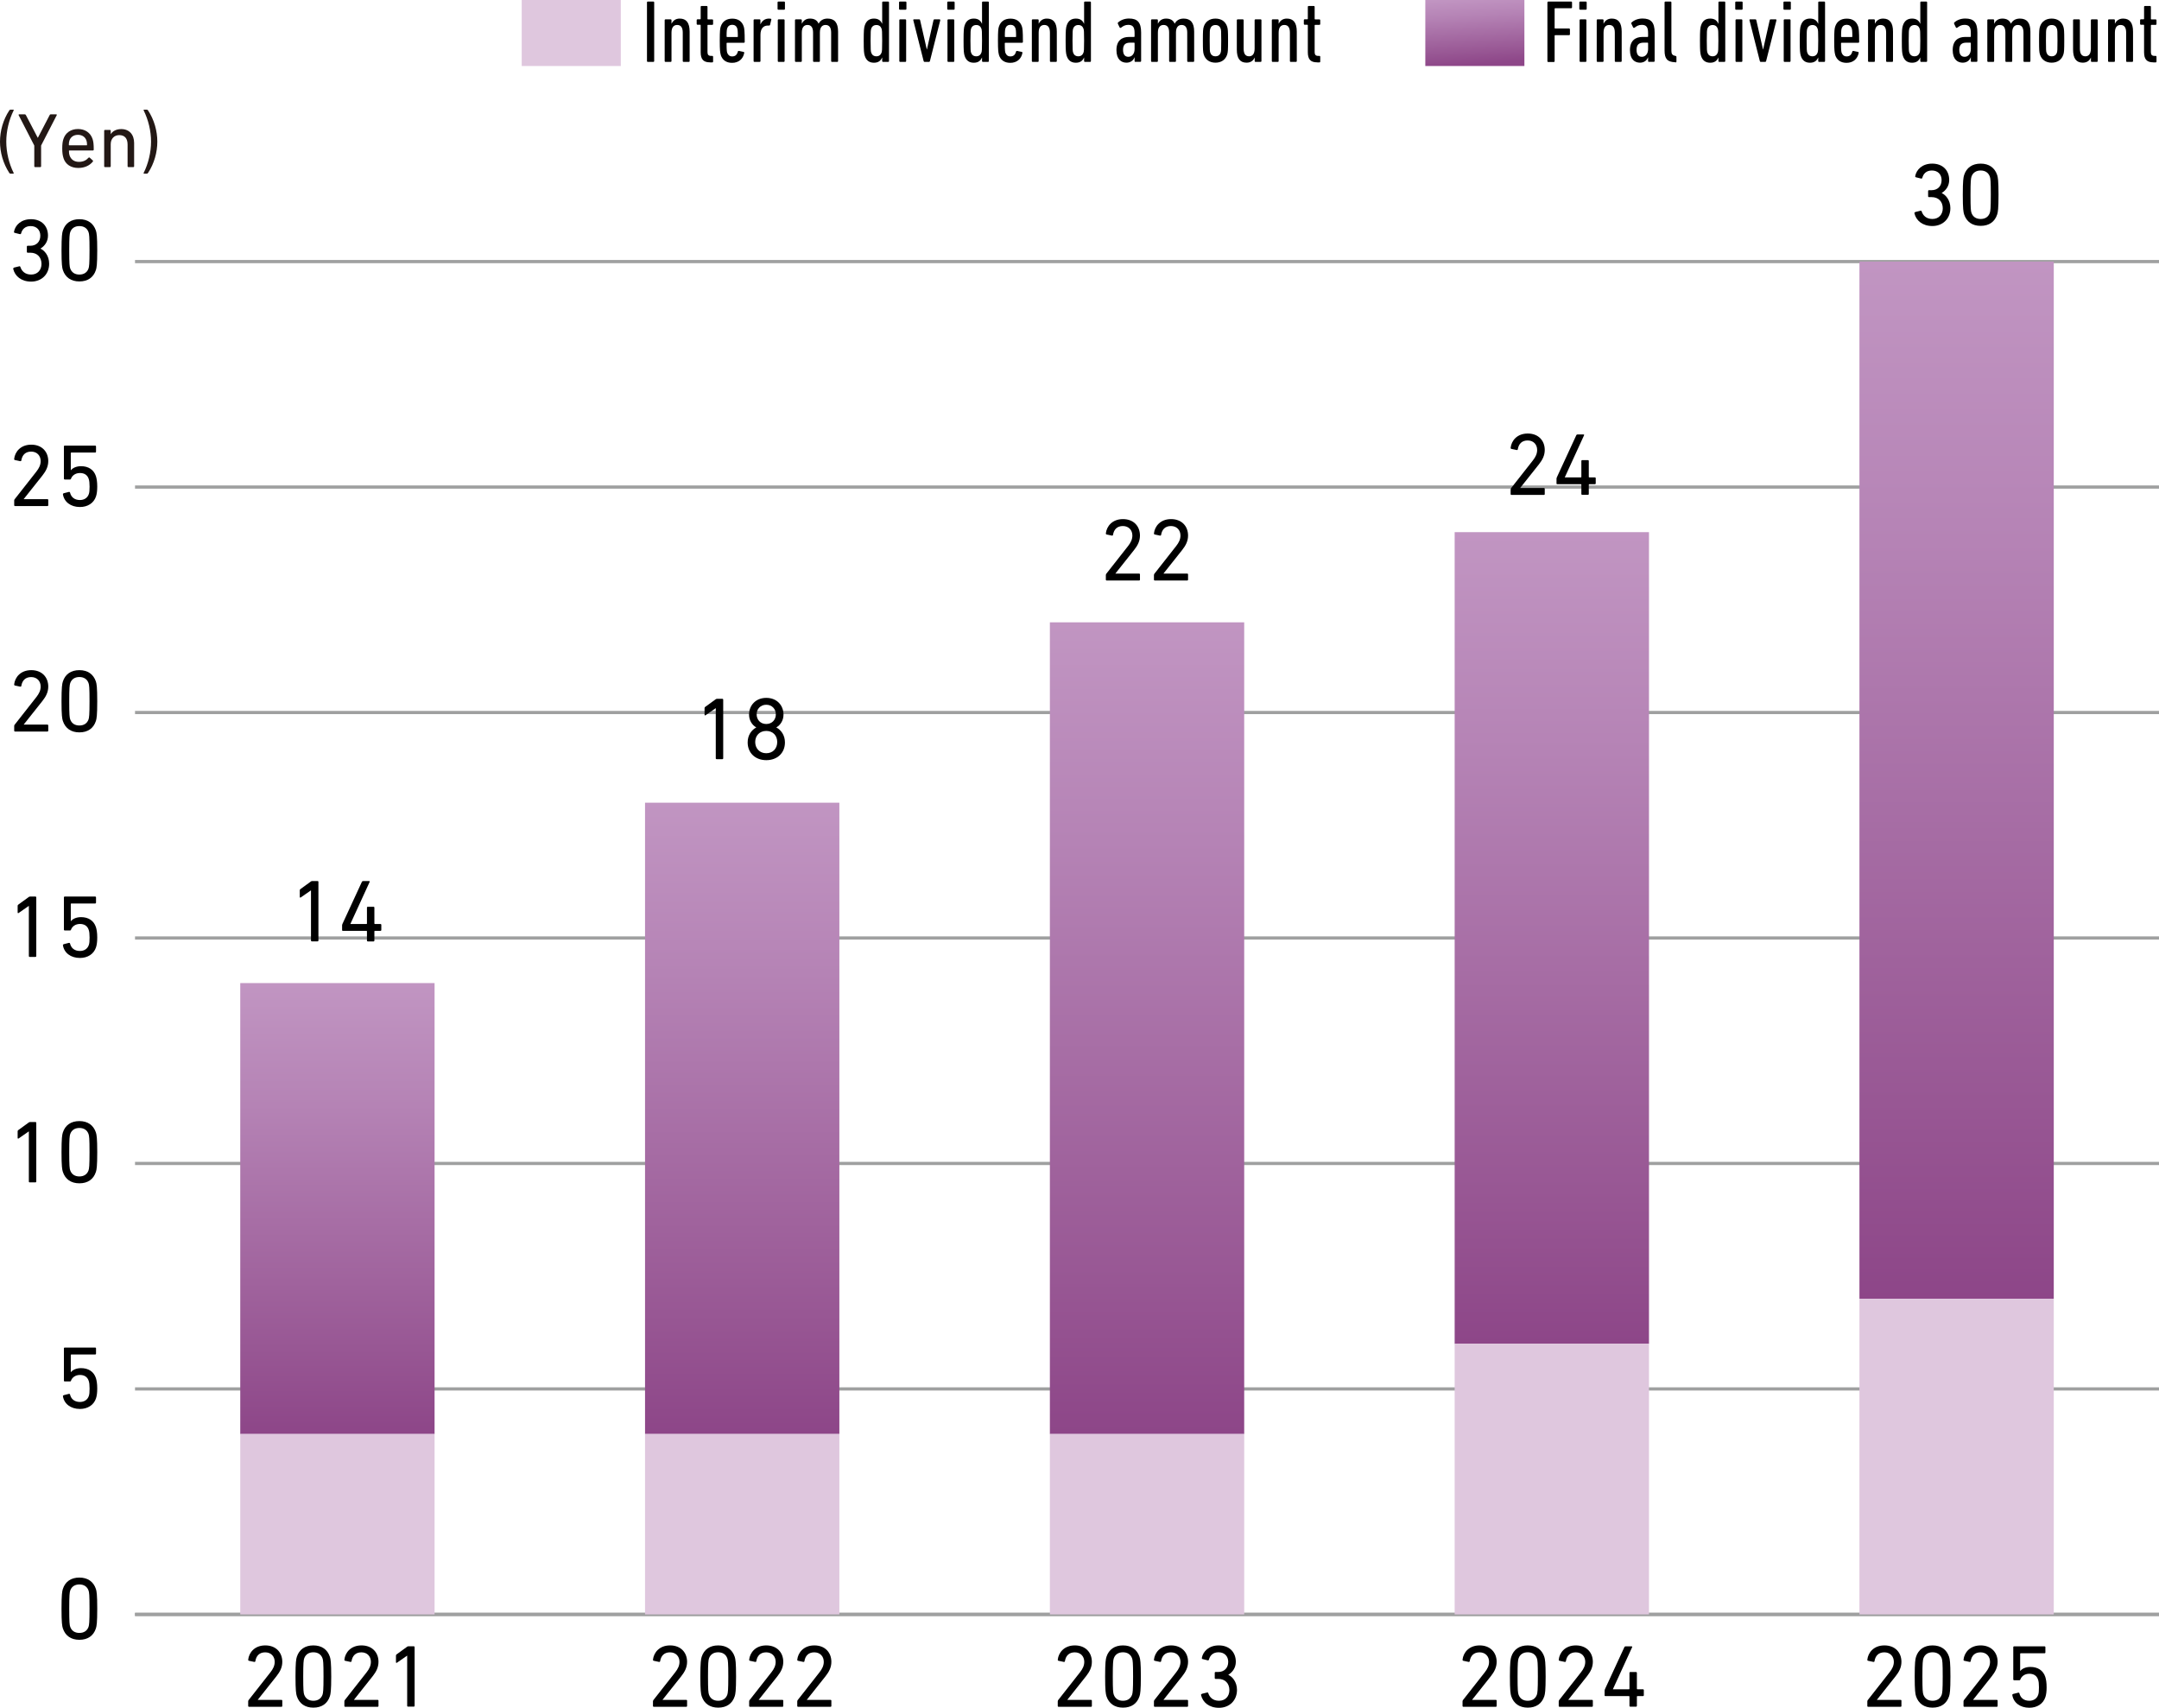 <?xml version="1.0" encoding="UTF-8"?>
<svg id="_レイヤー_2" data-name="レイヤー 2" xmlns="http://www.w3.org/2000/svg" width="389.2" height="307.88" xmlns:xlink="http://www.w3.org/1999/xlink" viewBox="0 0 389.2 307.88">
  <defs>
    <style>
      .cls-1 {
        fill: none;
        stroke: #9fa0a0;
        stroke-miterlimit: 10;
        stroke-width: .58px;
      }

      .cls-2 {
        fill: #231815;
      }

      .cls-3 {
        fill: url(#_名称未設定グラデーション-2);
      }

      .cls-4 {
        fill: url(#_名称未設定グラデーション-4);
      }

      .cls-5 {
        fill: url(#_名称未設定グラデーション-3);
      }

      .cls-6 {
        fill: url(#_名称未設定グラデーション);
      }

      .cls-7 {
        fill: url(#_名称未設定グラデーション-5);
      }

      .cls-8 {
        fill: #dfc7de;
      }

      .cls-9 {
        fill: url(#_名称未設定グラデーション-6);
      }
    </style>
    <linearGradient id="_名称未設定グラデーション" data-name="名称未設定グラデーション" x1="60.83" y1="177.24" x2="60.83" y2="258.54" gradientUnits="userSpaceOnUse">
      <stop offset="0" stop-color="#c195c2"/>
      <stop offset=".27" stop-color="#b583b5"/>
      <stop offset=".81" stop-color="#985794"/>
      <stop offset="1" stop-color="#8d4688"/>
    </linearGradient>
    <linearGradient id="_名称未設定グラデーション-2" data-name="名称未設定グラデーション" x1="133.8" y1="144.72" x2="133.8" xlink:href="#_名称未設定グラデーション"/>
    <linearGradient id="_名称未設定グラデーション-3" data-name="名称未設定グラデーション" x1="206.77" y1="112.2" x2="206.77" xlink:href="#_名称未設定グラデーション"/>
    <linearGradient id="_名称未設定グラデーション-4" data-name="名称未設定グラデーション" x1="279.74" y1="95.94" x2="279.74" y2="242.28" xlink:href="#_名称未設定グラデーション"/>
    <linearGradient id="_名称未設定グラデーション-5" data-name="名称未設定グラデーション" x1="352.71" y1="47.16" x2="352.71" y2="234.15" xlink:href="#_名称未設定グラデーション"/>
    <linearGradient id="_名称未設定グラデーション-6" data-name="名称未設定グラデーション" x1="265.46" y1="-1291.85" x2="266.23" y2="-1303.8" gradientTransform="translate(0 -1292.27) scale(1 -1)" xlink:href="#_名称未設定グラデーション"/>
  </defs>
  <g id="_レイヤー_1-2" data-name="レイヤー 1">
    <line class="cls-1" x1="24.34" y1="291.06" x2="389.2" y2="291.06"/>
    <g>
      <g>
        <path d="M11.09,290.03c0-2.56.11-3.14.24-3.55.43-1.33,1.47-2.06,2.98-2.06s2.54.74,2.98,2.06c.13.42.24.99.24,3.55s-.11,3.14-.24,3.55c-.43,1.33-1.47,2.06-2.98,2.06s-2.54-.74-2.98-2.06c-.13-.42-.24-.99-.24-3.55ZM14.31,294.4c.8,0,1.39-.37,1.65-1.09.11-.34.18-.8.18-3.28s-.06-2.95-.18-3.28c-.26-.72-.85-1.09-1.65-1.09s-1.39.37-1.65,1.09c-.11.34-.18.8-.18,3.28s.06,2.95.18,3.28c.26.72.85,1.09,1.65,1.09Z"/>
        <path d="M11.47,251.54l.95-.24c.11-.02.18.03.21.13.18.77.77,1.33,1.78,1.33.75,0,1.36-.37,1.6-1.07.11-.3.14-.72.14-1.36s-.05-1.07-.16-1.38c-.24-.74-.83-1.06-1.58-1.06-.86,0-1.42.5-1.6,1.01-.05.11-.08.16-.19.16h-.94c-.1,0-.16-.06-.16-.16v-5.79c0-.1.06-.16.16-.16h5.47c.1,0,.16.06.16.16v.93c0,.1-.06.16-.16.16h-4.29c-.06,0-.1.03-.1.1v3.06h.05c.26-.34.9-.7,1.79-.7,1.33,0,2.3.62,2.69,1.79.14.46.24,1.01.24,1.89,0,.77-.08,1.33-.22,1.76-.4,1.23-1.52,1.92-2.9,1.92-1.68,0-2.85-.94-3.06-2.27-.02-.1.03-.18.13-.19Z"/>
        <g>
          <path d="M5.2,203.99h-.03l-1.81,1.26c-.1.06-.18.03-.18-.1v-1.18c0-.1.03-.16.11-.22l1.87-1.36c.08-.06.14-.1.26-.1h.96c.1,0,.16.06.16.16v10.56c0,.1-.06.16-.16.16h-1.02c-.1,0-.16-.06-.16-.16v-9.03Z"/>
          <path d="M11.09,207.73c0-2.56.11-3.14.24-3.55.43-1.33,1.47-2.06,2.98-2.06s2.54.74,2.98,2.06c.13.42.24.99.24,3.55s-.11,3.14-.24,3.55c-.43,1.33-1.47,2.06-2.98,2.06s-2.54-.74-2.98-2.06c-.13-.42-.24-.99-.24-3.55ZM14.31,212.1c.8,0,1.39-.37,1.65-1.09.11-.34.18-.8.18-3.28s-.06-2.95-.18-3.28c-.26-.72-.85-1.09-1.65-1.09s-1.39.37-1.65,1.09c-.11.34-.18.8-.18,3.28s.06,2.95.18,3.28c.26.72.85,1.09,1.65,1.09Z"/>
        </g>
        <g>
          <path d="M5.2,163.34h-.03l-1.81,1.26c-.1.06-.18.03-.18-.1v-1.18c0-.1.03-.16.11-.22l1.87-1.36c.08-.06.14-.1.26-.1h.96c.1,0,.16.06.16.16v10.56c0,.1-.06.16-.16.16h-1.02c-.1,0-.16-.06-.16-.16v-9.03Z"/>
          <path d="M11.47,170.23l.95-.24c.11-.02.18.03.21.13.18.77.77,1.33,1.78,1.33.75,0,1.36-.37,1.6-1.07.11-.3.14-.72.14-1.36s-.05-1.07-.16-1.38c-.24-.74-.83-1.06-1.58-1.06-.86,0-1.42.5-1.6,1.01-.05.11-.08.16-.19.16h-.94c-.1,0-.16-.06-.16-.16v-5.79c0-.1.06-.16.16-.16h5.47c.1,0,.16.06.16.16v.93c0,.1-.06.16-.16.16h-4.29c-.06,0-.1.03-.1.1v3.06h.05c.26-.34.9-.7,1.79-.7,1.33,0,2.3.62,2.69,1.79.14.46.24,1.01.24,1.89,0,.77-.08,1.33-.22,1.76-.4,1.23-1.52,1.92-2.9,1.92-1.68,0-2.85-.94-3.06-2.27-.02-.1.03-.18.13-.19Z"/>
        </g>
        <g>
          <path d="M2.56,130.88c0-.1.02-.14.08-.22l3.92-4.99c.48-.61.77-1.2.77-1.89,0-.98-.66-1.71-1.71-1.71s-1.62.62-1.78,1.6c-.02.1-.08.14-.18.13l-.98-.21c-.1-.03-.14-.1-.13-.19.14-1.3,1.17-2.58,3.09-2.58s3.06,1.28,3.06,2.96c0,.98-.4,1.78-1.06,2.61l-3.36,4.23v.02h4.26c.1,0,.16.06.16.16v.93c0,.1-.06.16-.16.16H2.72c-.1,0-.16-.06-.16-.16v-.83Z"/>
          <path d="M11.09,126.43c0-2.56.11-3.14.24-3.55.43-1.33,1.47-2.06,2.98-2.06s2.54.74,2.98,2.06c.13.42.24.99.24,3.55s-.11,3.14-.24,3.55c-.43,1.33-1.47,2.06-2.98,2.06s-2.54-.74-2.98-2.06c-.13-.42-.24-.99-.24-3.55ZM14.31,130.8c.8,0,1.39-.37,1.65-1.09.11-.34.18-.8.18-3.28s-.06-2.95-.18-3.28c-.26-.72-.85-1.09-1.65-1.09s-1.39.37-1.65,1.09c-.11.34-.18.8-.18,3.28s.06,2.95.18,3.28c.26.72.85,1.09,1.65,1.09Z"/>
        </g>
        <g>
          <path d="M2.56,90.23c0-.1.02-.14.08-.22l3.92-4.99c.48-.61.77-1.2.77-1.89,0-.98-.66-1.71-1.71-1.71s-1.62.62-1.78,1.6c-.02.1-.08.14-.18.13l-.98-.21c-.1-.03-.14-.1-.13-.19.14-1.3,1.17-2.58,3.09-2.58s3.06,1.28,3.06,2.96c0,.98-.4,1.78-1.06,2.61l-3.36,4.23v.02h4.26c.1,0,.16.06.16.16v.93c0,.1-.06.16-.16.16H2.72c-.1,0-.16-.06-.16-.16v-.83Z"/>
          <path d="M11.47,88.93l.95-.24c.11-.02.18.03.21.13.18.77.77,1.33,1.78,1.33.75,0,1.36-.37,1.6-1.07.11-.3.14-.72.14-1.36s-.05-1.07-.16-1.38c-.24-.74-.83-1.06-1.58-1.06-.86,0-1.42.5-1.6,1.01-.05.11-.08.16-.19.16h-.94c-.1,0-.16-.06-.16-.16v-5.79c0-.1.06-.16.16-.16h5.47c.1,0,.16.06.16.16v.93c0,.1-.06.16-.16.16h-4.29c-.06,0-.1.03-.1.1v3.06h.05c.26-.34.9-.7,1.79-.7,1.33,0,2.3.62,2.69,1.79.14.46.24,1.01.24,1.89,0,.77-.08,1.33-.22,1.76-.4,1.23-1.52,1.92-2.9,1.92-1.68,0-2.85-.94-3.06-2.27-.02-.1.03-.18.13-.19Z"/>
        </g>
        <g>
          <path d="M2.5,48.25l.98-.24c.1-.03.16.02.19.11.22.69.78,1.38,1.94,1.38s1.87-.82,1.87-1.92c0-1.22-.79-2.02-2-2.02h-.48c-.1,0-.16-.06-.16-.16v-.93c0-.1.06-.16.16-.16h.46c1.09,0,1.81-.72,1.81-1.82,0-1.01-.66-1.73-1.74-1.73-1.01,0-1.54.59-1.73,1.33-.03.1-.1.14-.19.13l-.96-.24c-.1-.02-.14-.1-.13-.19.22-1.22,1.31-2.27,3.06-2.27,1.92,0,3.07,1.23,3.07,2.95,0,1.09-.59,1.87-1.34,2.34v.03c.67.29,1.55,1.22,1.55,2.71,0,1.9-1.36,3.22-3.25,3.22-1.76,0-2.93-.98-3.23-2.3-.02-.1.03-.16.13-.19Z"/>
          <path d="M11.09,45.13c0-2.56.11-3.14.24-3.55.43-1.33,1.47-2.06,2.98-2.06s2.54.74,2.98,2.06c.13.42.24.99.24,3.55s-.11,3.14-.24,3.55c-.43,1.33-1.47,2.06-2.98,2.06s-2.54-.74-2.98-2.06c-.13-.42-.24-.99-.24-3.55ZM14.31,49.5c.8,0,1.39-.37,1.65-1.09.11-.34.18-.8.18-3.28s-.06-2.95-.18-3.28c-.26-.72-.85-1.09-1.65-1.09s-1.39.37-1.65,1.09c-.11.34-.18.8-.18,3.28s.06,2.95.18,3.28c.26.72.85,1.09,1.65,1.09Z"/>
        </g>
      </g>
      <g>
        <line class="cls-1" x1="24.34" y1="291.06" x2="389.2" y2="291.06"/>
        <line class="cls-1" x1="24.34" y1="250.41" x2="389.2" y2="250.41"/>
        <line class="cls-1" x1="24.34" y1="209.76" x2="389.2" y2="209.76"/>
        <line class="cls-1" x1="24.34" y1="169.11" x2="389.2" y2="169.11"/>
        <line class="cls-1" x1="24.34" y1="128.46" x2="389.2" y2="128.46"/>
        <line class="cls-1" x1="24.34" y1="87.81" x2="389.2" y2="87.81"/>
        <line class="cls-1" x1="24.34" y1="47.16" x2="389.2" y2="47.16"/>
      </g>
    </g>
    <g>
      <g>
        <rect class="cls-6" x="43.31" y="177.24" width="35.03" height="81.3"/>
        <rect class="cls-3" x="116.28" y="144.72" width="35.03" height="113.82"/>
        <rect class="cls-5" x="189.26" y="112.2" width="35.03" height="146.34"/>
        <rect class="cls-4" x="262.23" y="95.94" width="35.03" height="146.34"/>
        <rect class="cls-7" x="335.2" y="47.16" width="35.03" height="186.99"/>
      </g>
      <g>
        <rect class="cls-8" x="43.31" y="258.54" width="35.03" height="32.52"/>
        <rect class="cls-8" x="116.28" y="258.54" width="35.03" height="32.52"/>
        <rect class="cls-8" x="189.26" y="258.54" width="35.03" height="32.52"/>
        <rect class="cls-8" x="262.23" y="242.28" width="35.03" height="48.78"/>
        <rect class="cls-8" x="335.2" y="234.15" width="35.03" height="56.91"/>
      </g>
    </g>
    <g>
      <g>
        <path d="M336.63,306.71c0-.1.02-.14.08-.22l3.92-4.99c.48-.61.77-1.2.77-1.89,0-.98-.66-1.71-1.71-1.71s-1.62.62-1.78,1.6c-.02.1-.08.14-.18.13l-.98-.21c-.1-.03-.14-.1-.13-.19.14-1.3,1.17-2.58,3.09-2.58s3.06,1.28,3.06,2.96c0,.98-.4,1.78-1.06,2.61l-3.36,4.23v.02h4.26c.1,0,.16.06.16.16v.93c0,.1-.06.16-.16.16h-5.83c-.1,0-.16-.06-.16-.16v-.83Z"/>
        <path d="M345.16,302.26c0-2.56.11-3.14.24-3.55.43-1.33,1.47-2.06,2.98-2.06s2.54.74,2.98,2.06c.13.42.24.99.24,3.55s-.11,3.14-.24,3.55c-.43,1.33-1.47,2.06-2.98,2.06s-2.54-.74-2.98-2.06c-.13-.42-.24-.99-.24-3.55ZM348.38,306.63c.8,0,1.39-.37,1.65-1.09.11-.34.18-.8.18-3.28s-.06-2.95-.18-3.28c-.26-.72-.85-1.09-1.65-1.09s-1.39.37-1.65,1.09c-.11.34-.18.8-.18,3.28s.06,2.95.18,3.28c.26.72.85,1.09,1.65,1.09Z"/>
        <path d="M353.97,306.71c0-.1.02-.14.08-.22l3.92-4.99c.48-.61.77-1.2.77-1.89,0-.98-.66-1.71-1.71-1.71s-1.62.62-1.78,1.6c-.02.1-.08.14-.18.13l-.98-.21c-.1-.03-.14-.1-.13-.19.14-1.3,1.17-2.58,3.09-2.58s3.06,1.28,3.06,2.96c0,.98-.4,1.78-1.06,2.61l-3.36,4.23v.02h4.26c.1,0,.16.06.16.16v.93c0,.1-.06.16-.16.16h-5.83c-.1,0-.16-.06-.16-.16v-.83Z"/>
        <path d="M362.89,305.41l.94-.24c.11-.02.18.03.21.13.18.77.77,1.33,1.78,1.33.75,0,1.36-.37,1.6-1.07.11-.3.14-.72.14-1.36s-.05-1.07-.16-1.38c-.24-.74-.83-1.06-1.58-1.06-.86,0-1.42.5-1.6,1.01-.05.11-.08.16-.19.16h-.94c-.1,0-.16-.06-.16-.16v-5.79c0-.1.06-.16.16-.16h5.47c.1,0,.16.06.16.16v.93c0,.1-.06.16-.16.16h-4.29c-.06,0-.1.03-.1.1v3.06h.05c.26-.34.9-.7,1.79-.7,1.33,0,2.3.62,2.69,1.79.14.46.24,1.01.24,1.89,0,.77-.08,1.33-.22,1.76-.4,1.23-1.52,1.92-2.9,1.92-1.68,0-2.85-.94-3.06-2.27-.02-.1.03-.18.13-.19Z"/>
      </g>
      <g>
        <path d="M263.66,306.71c0-.1.02-.14.08-.22l3.92-4.99c.48-.61.77-1.2.77-1.89,0-.98-.66-1.71-1.71-1.71s-1.62.62-1.78,1.6c-.02.1-.08.14-.18.13l-.98-.21c-.1-.03-.14-.1-.13-.19.14-1.3,1.17-2.58,3.09-2.58s3.06,1.28,3.06,2.96c0,.98-.4,1.78-1.06,2.61l-3.36,4.23v.02h4.26c.1,0,.16.06.16.16v.93c0,.1-.06.16-.16.16h-5.83c-.1,0-.16-.06-.16-.16v-.83Z"/>
        <path d="M272.19,302.26c0-2.56.11-3.14.24-3.55.43-1.33,1.47-2.06,2.98-2.06s2.54.74,2.98,2.06c.13.42.24.99.24,3.55s-.11,3.14-.24,3.55c-.43,1.33-1.47,2.06-2.98,2.06s-2.54-.74-2.98-2.06c-.13-.42-.24-.99-.24-3.55ZM275.4,306.63c.8,0,1.39-.37,1.65-1.09.11-.34.18-.8.18-3.28s-.06-2.95-.18-3.28c-.26-.72-.85-1.09-1.65-1.09s-1.39.37-1.65,1.09c-.11.34-.18.8-.18,3.28s.06,2.95.18,3.28c.26.72.85,1.09,1.65,1.09Z"/>
        <path d="M281,306.71c0-.1.02-.14.08-.22l3.92-4.99c.48-.61.77-1.2.77-1.89,0-.98-.66-1.71-1.71-1.71s-1.62.62-1.78,1.6c-.02.1-.08.14-.18.13l-.98-.21c-.1-.03-.14-.1-.13-.19.14-1.3,1.17-2.58,3.09-2.58s3.06,1.28,3.06,2.96c0,.98-.4,1.78-1.06,2.61l-3.36,4.23v.02h4.26c.1,0,.16.06.16.16v.93c0,.1-.06.16-.16.16h-5.83c-.1,0-.16-.06-.16-.16v-.83Z"/>
        <path d="M289.26,305.64v-.88c0-.06.02-.13.05-.19l3.52-7.62c.05-.1.11-.13.22-.13h1.07c.11,0,.14.06.11.14l-3.47,7.57v.03h2.88c.06,0,.1-.03.1-.1v-2.85c0-.1.06-.16.16-.16h1.02c.1,0,.16.06.16.16v2.85c0,.06.03.1.1.1h.99c.1,0,.16.06.16.16v.91c0,.1-.06.16-.16.16h-.99c-.06,0-.1.03-.1.1v1.65c0,.1-.06.16-.16.16h-1.02c-.1,0-.16-.06-.16-.16v-1.65c0-.06-.03-.1-.1-.1h-4.23c-.1,0-.16-.06-.16-.16Z"/>
      </g>
      <g>
        <path d="M190.69,306.71c0-.1.02-.14.08-.22l3.92-4.99c.48-.61.77-1.2.77-1.89,0-.98-.66-1.71-1.71-1.71s-1.62.62-1.78,1.6c-.02.1-.08.14-.18.13l-.98-.21c-.1-.03-.14-.1-.13-.19.14-1.3,1.17-2.58,3.09-2.58s3.06,1.28,3.06,2.96c0,.98-.4,1.78-1.06,2.61l-3.36,4.23v.02h4.26c.1,0,.16.06.16.16v.93c0,.1-.06.16-.16.16h-5.83c-.1,0-.16-.06-.16-.16v-.83Z"/>
        <path d="M199.22,302.26c0-2.56.11-3.14.24-3.55.43-1.33,1.47-2.06,2.98-2.06s2.54.74,2.98,2.06c.13.42.24.99.24,3.55s-.11,3.14-.24,3.55c-.43,1.33-1.47,2.06-2.98,2.06s-2.54-.74-2.98-2.06c-.13-.42-.24-.99-.24-3.55ZM202.43,306.63c.8,0,1.39-.37,1.65-1.09.11-.34.18-.8.18-3.28s-.06-2.95-.18-3.28c-.26-.72-.85-1.09-1.65-1.09s-1.39.37-1.65,1.09c-.11.34-.18.8-.18,3.28s.06,2.95.18,3.28c.26.72.85,1.09,1.65,1.09Z"/>
        <path d="M208.03,306.71c0-.1.02-.14.08-.22l3.92-4.99c.48-.61.77-1.2.77-1.89,0-.98-.66-1.71-1.71-1.71s-1.62.62-1.78,1.6c-.02.1-.08.14-.18.13l-.98-.21c-.1-.03-.14-.1-.13-.19.14-1.3,1.17-2.58,3.09-2.58s3.06,1.28,3.06,2.96c0,.98-.4,1.78-1.06,2.61l-3.36,4.23v.02h4.26c.1,0,.16.06.16.16v.93c0,.1-.06.16-.16.16h-5.83c-.1,0-.16-.06-.16-.16v-.83Z"/>
        <path d="M216.64,305.38l.98-.24c.1-.03.16.02.19.11.22.69.78,1.38,1.94,1.38s1.87-.82,1.87-1.92c0-1.22-.78-2.02-2-2.02h-.48c-.1,0-.16-.06-.16-.16v-.93c0-.1.06-.16.16-.16h.46c1.09,0,1.81-.72,1.81-1.82,0-1.01-.66-1.73-1.75-1.73-1.01,0-1.54.59-1.73,1.33-.03.1-.1.14-.19.13l-.96-.24c-.1-.02-.14-.1-.13-.19.22-1.22,1.31-2.27,3.06-2.27,1.92,0,3.07,1.23,3.07,2.95,0,1.09-.59,1.87-1.34,2.34v.03c.67.29,1.55,1.22,1.55,2.71,0,1.9-1.36,3.22-3.25,3.22-1.76,0-2.93-.98-3.23-2.3-.02-.1.03-.16.13-.19Z"/>
      </g>
      <g>
        <path d="M117.72,306.71c0-.1.02-.14.08-.22l3.92-4.99c.48-.61.77-1.2.77-1.89,0-.98-.66-1.71-1.71-1.71s-1.62.62-1.78,1.6c-.02.1-.08.14-.18.13l-.98-.21c-.1-.03-.14-.1-.13-.19.14-1.3,1.17-2.58,3.09-2.58s3.06,1.28,3.06,2.96c0,.98-.4,1.78-1.06,2.61l-3.36,4.23v.02h4.26c.1,0,.16.06.16.16v.93c0,.1-.06.16-.16.16h-5.83c-.1,0-.16-.06-.16-.16v-.83Z"/>
        <path d="M126.25,302.26c0-2.56.11-3.14.24-3.55.43-1.33,1.47-2.06,2.98-2.06s2.54.74,2.98,2.06c.13.42.24.99.24,3.55s-.11,3.14-.24,3.55c-.43,1.33-1.47,2.06-2.98,2.06s-2.54-.74-2.98-2.06c-.13-.42-.24-.99-.24-3.55ZM129.46,306.63c.8,0,1.39-.37,1.65-1.09.11-.34.18-.8.18-3.28s-.06-2.95-.18-3.28c-.26-.72-.85-1.09-1.65-1.09s-1.39.37-1.65,1.09c-.11.34-.18.8-.18,3.28s.06,2.95.18,3.28c.26.72.85,1.09,1.65,1.09Z"/>
        <path d="M135.06,306.71c0-.1.02-.14.08-.22l3.92-4.99c.48-.61.77-1.2.77-1.89,0-.98-.66-1.71-1.71-1.71s-1.62.62-1.78,1.6c-.02.1-.08.14-.18.13l-.98-.21c-.1-.03-.14-.1-.13-.19.14-1.3,1.17-2.58,3.09-2.58s3.06,1.28,3.06,2.96c0,.98-.4,1.78-1.06,2.61l-3.36,4.23v.02h4.26c.1,0,.16.06.16.16v.93c0,.1-.06.16-.16.16h-5.83c-.1,0-.16-.06-.16-.16v-.83Z"/>
        <path d="M143.73,306.71c0-.1.02-.14.08-.22l3.92-4.99c.48-.61.77-1.2.77-1.89,0-.98-.66-1.71-1.71-1.71s-1.62.62-1.78,1.6c-.02.1-.08.14-.18.13l-.98-.21c-.1-.03-.14-.1-.13-.19.14-1.3,1.17-2.58,3.09-2.58s3.06,1.28,3.06,2.96c0,.98-.4,1.78-1.06,2.61l-3.36,4.23v.02h4.26c.1,0,.16.06.16.16v.93c0,.1-.06.16-.16.16h-5.83c-.1,0-.16-.06-.16-.16v-.83Z"/>
      </g>
      <g>
        <path d="M44.75,306.71c0-.1.02-.14.08-.22l3.92-4.99c.48-.61.77-1.2.77-1.89,0-.98-.66-1.71-1.71-1.71s-1.62.62-1.78,1.6c-.02.1-.08.14-.18.13l-.98-.21c-.1-.03-.14-.1-.13-.19.14-1.3,1.17-2.58,3.09-2.58s3.06,1.28,3.06,2.96c0,.98-.4,1.78-1.06,2.61l-3.36,4.23v.02h4.26c.1,0,.16.06.16.16v.93c0,.1-.06.16-.16.16h-5.83c-.1,0-.16-.06-.16-.16v-.83Z"/>
        <path d="M53.27,302.26c0-2.56.11-3.14.24-3.55.43-1.33,1.47-2.06,2.98-2.06s2.54.74,2.98,2.06c.13.42.24.99.24,3.55s-.11,3.14-.24,3.55c-.43,1.33-1.47,2.06-2.98,2.06s-2.54-.74-2.98-2.06c-.13-.42-.24-.99-.24-3.55ZM56.49,306.63c.8,0,1.39-.37,1.65-1.09.11-.34.18-.8.18-3.28s-.06-2.95-.18-3.28c-.26-.72-.85-1.09-1.65-1.09s-1.39.37-1.65,1.09c-.11.34-.18.8-.18,3.28s.06,2.95.18,3.28c.26.72.85,1.09,1.65,1.09Z"/>
        <path d="M62.09,306.71c0-.1.02-.14.08-.22l3.92-4.99c.48-.61.77-1.2.77-1.89,0-.98-.66-1.71-1.71-1.71s-1.62.62-1.78,1.6c-.02.1-.08.14-.18.13l-.98-.21c-.1-.03-.14-.1-.13-.19.14-1.3,1.17-2.58,3.09-2.58s3.06,1.28,3.06,2.96c0,.98-.4,1.78-1.06,2.61l-3.36,4.23v.02h4.26c.1,0,.16.06.16.16v.93c0,.1-.06.16-.16.16h-5.83c-.1,0-.16-.06-.16-.16v-.83Z"/>
        <path d="M73.4,298.51h-.03l-1.81,1.26c-.1.06-.18.03-.18-.1v-1.18c0-.1.03-.16.11-.22l1.87-1.36c.08-.06.14-.1.26-.1h.96c.1,0,.16.06.16.16v10.56c0,.1-.06.16-.16.16h-1.02c-.1,0-.16-.06-.16-.16v-9.03Z"/>
      </g>
    </g>
    <g>
      <g>
        <path d="M345.24,38.23l.98-.24c.1-.03.16.02.19.11.22.69.78,1.38,1.94,1.38s1.87-.82,1.87-1.92c0-1.22-.78-2.02-2-2.02h-.48c-.1,0-.16-.06-.16-.16v-.93c0-.1.06-.16.16-.16h.46c1.09,0,1.81-.72,1.81-1.82,0-1.01-.66-1.73-1.75-1.73-1.01,0-1.54.59-1.73,1.33-.03.1-.1.14-.19.13l-.96-.24c-.1-.02-.14-.1-.13-.19.22-1.22,1.31-2.27,3.06-2.27,1.92,0,3.07,1.23,3.07,2.95,0,1.09-.59,1.87-1.34,2.34v.03c.67.29,1.55,1.22,1.55,2.71,0,1.9-1.36,3.22-3.25,3.22-1.76,0-2.93-.98-3.23-2.3-.02-.1.03-.16.13-.19Z"/>
        <path d="M353.83,35.11c0-2.56.11-3.14.24-3.55.43-1.33,1.47-2.06,2.98-2.06s2.54.74,2.98,2.06c.13.42.24.99.24,3.55s-.11,3.14-.24,3.55c-.43,1.33-1.47,2.06-2.98,2.06s-2.54-.74-2.98-2.06c-.13-.42-.24-.99-.24-3.55ZM357.05,39.48c.8,0,1.39-.37,1.65-1.09.11-.34.18-.8.18-3.28s-.06-2.95-.18-3.28c-.26-.72-.85-1.09-1.65-1.09s-1.39.37-1.65,1.09c-.11.34-.18.8-.18,3.28s.06,2.95.18,3.28c.26.72.85,1.09,1.65,1.09Z"/>
      </g>
      <g>
        <path d="M272.33,88.22c0-.1.02-.14.08-.22l3.92-4.99c.48-.61.77-1.2.77-1.89,0-.98-.66-1.71-1.71-1.71s-1.62.62-1.78,1.6c-.02.1-.08.14-.18.13l-.98-.21c-.1-.03-.14-.1-.13-.19.14-1.3,1.17-2.58,3.09-2.58s3.06,1.28,3.06,2.96c0,.98-.4,1.78-1.06,2.61l-3.36,4.23v.02h4.26c.1,0,.16.06.16.16v.93c0,.1-.06.16-.16.16h-5.83c-.1,0-.16-.06-.16-.16v-.83Z"/>
        <path d="M280.59,87.15v-.88c0-.06.02-.13.05-.19l3.52-7.62c.05-.1.11-.13.22-.13h1.07c.11,0,.14.06.11.14l-3.47,7.57v.03h2.88c.06,0,.1-.03.1-.1v-2.85c0-.1.06-.16.16-.16h1.02c.1,0,.16.06.16.16v2.85c0,.06.03.1.1.1h.99c.1,0,.16.06.16.16v.91c0,.1-.06.16-.16.16h-.99c-.06,0-.1.03-.1.1v1.65c0,.1-.06.16-.16.16h-1.02c-.1,0-.16-.06-.16-.16v-1.65c0-.06-.03-.1-.1-.1h-4.23c-.1,0-.16-.06-.16-.16Z"/>
      </g>
      <g>
        <path d="M199.36,103.65c0-.1.02-.14.08-.22l3.92-4.99c.48-.61.77-1.2.77-1.89,0-.98-.66-1.71-1.71-1.71s-1.62.62-1.78,1.6c-.02.1-.08.14-.18.13l-.98-.21c-.1-.03-.14-.1-.13-.19.14-1.3,1.17-2.58,3.09-2.58s3.06,1.28,3.06,2.96c0,.98-.4,1.78-1.06,2.61l-3.36,4.23v.02h4.26c.1,0,.16.06.16.16v.93c0,.1-.06.16-.16.16h-5.83c-.1,0-.16-.06-.16-.16v-.83Z"/>
        <path d="M208.03,103.65c0-.1.02-.14.08-.22l3.92-4.99c.48-.61.77-1.2.77-1.89,0-.98-.66-1.71-1.71-1.71s-1.62.62-1.78,1.6c-.02.1-.08.14-.18.13l-.98-.21c-.1-.03-.14-.1-.13-.19.14-1.3,1.17-2.58,3.09-2.58s3.06,1.28,3.06,2.96c0,.98-.4,1.78-1.06,2.61l-3.36,4.23v.02h4.26c.1,0,.16.06.16.16v.93c0,.1-.06.16-.16.16h-5.83c-.1,0-.16-.06-.16-.16v-.83Z"/>
      </g>
      <g>
        <path d="M129.03,127.69h-.03l-1.81,1.26c-.1.06-.18.03-.18-.1v-1.18c0-.1.03-.16.11-.22l1.87-1.36c.08-.06.14-.1.26-.1h.96c.1,0,.16.06.16.16v10.56c0,.1-.06.16-.16.16h-1.02c-.1,0-.16-.06-.16-.16v-9.03Z"/>
        <path d="M136.31,131.16v-.03c-.69-.38-1.28-1.22-1.28-2.3,0-1.63,1.17-3.01,3.11-3.01s3.1,1.38,3.1,3.01c0,1.09-.59,1.92-1.28,2.3v.03c.86.46,1.54,1.41,1.54,2.69,0,1.91-1.38,3.2-3.36,3.2s-3.36-1.3-3.36-3.2c0-1.28.67-2.22,1.54-2.69ZM138.13,135.8c1.2,0,1.98-.85,1.98-2.02s-.78-2-1.98-2-1.99.85-1.99,2,.8,2.02,1.99,2.02ZM139.86,128.79c0-.96-.69-1.73-1.73-1.73s-1.73.77-1.73,1.73.67,1.74,1.73,1.74,1.73-.78,1.73-1.74Z"/>
      </g>
      <g>
        <path d="M56.06,160.54h-.03l-1.81,1.26c-.1.06-.18.03-.18-.1v-1.18c0-.1.03-.16.11-.22l1.87-1.36c.08-.06.14-.1.26-.1h.96c.1,0,.16.06.16.16v10.56c0,.1-.06.16-.16.16h-1.02c-.1,0-.16-.06-.16-.16v-9.03Z"/>
        <path d="M61.67,167.67v-.88c0-.06.02-.13.05-.19l3.52-7.62c.05-.1.11-.13.22-.13h1.07c.11,0,.14.06.11.14l-3.47,7.57v.03h2.88c.06,0,.1-.03.1-.1v-2.85c0-.1.06-.16.16-.16h1.02c.1,0,.16.06.16.16v2.85c0,.06.03.1.1.1h.99c.1,0,.16.06.16.16v.91c0,.1-.06.16-.16.16h-.99c-.06,0-.1.03-.1.1v1.65c0,.1-.06.16-.16.16h-1.02c-.1,0-.16-.06-.16-.16v-1.65c0-.06-.03-.1-.1-.1h-4.23c-.1,0-.16-.06-.16-.16Z"/>
      </g>
    </g>
    <g>
      <path class="cls-8" d="M94.05,0h17.86v11.9h-17.86V0Z"/>
      <path class="cls-9" d="M256.94,0h17.86v11.9h-17.86V0h0Z"/>
      <g>
        <path d="M116.63.44c0-.1.06-.16.16-.16h.98c.1,0,.16.06.16.16v10.56c0,.1-.06.16-.16.16h-.98c-.1,0-.16-.06-.16-.16V.44Z"/>
        <path d="M123.24,11.16c-.1,0-.16-.06-.16-.16v-5.11c0-.91-.32-1.39-1.01-1.39-.64,0-1.02.45-1.02,1.39v5.11c0,.1-.06.16-.16.16h-.91c-.1,0-.16-.06-.16-.16V3.65c0-.1.06-.16.16-.16h.91c.1,0,.16.06.16.16v.61h.02c.24-.51.7-.91,1.46-.91,1.18,0,1.79.74,1.79,2.35v5.3c0,.1-.06.16-.16.16h-.91Z"/>
        <path d="M127.99,11.24c-1.17,0-1.68-.53-1.68-1.83v-4.85c0-.06-.03-.1-.1-.1h-.46c-.1,0-.16-.06-.16-.16v-.66c0-.1.06-.16.16-.16h.46c.06,0,.1-.03.1-.1V1.24c0-.1.06-.16.16-.16h.91c.1,0,.16.06.16.16v2.16c0,.06.03.1.1.1h.75c.1,0,.16.06.16.16v.66c0,.1-.06.16-.16.16h-.75c-.06,0-.1.03-.1.1v4.83c0,.45.19.67.64.67h.21c.1,0,.16.06.16.16v.85c0,.1-.06.16-.16.16h-.4Z"/>
        <path d="M129.93,9.86c-.11-.35-.18-.75-.18-2.54s.06-2.18.18-2.54c.3-.91,1.01-1.42,2.08-1.42s1.76.51,2.06,1.42c.11.35.18.77.18,2.77,0,.1-.06.16-.16.16h-3.01c-.06,0-.1.03-.1.1,0,1.23.05,1.49.11,1.7.16.43.45.66.9.66.54,0,.86-.27,1.02-.86.03-.11.1-.14.19-.13l.85.18c.1.02.13.1.11.19-.21,1.1-1.02,1.78-2.19,1.78-1.06,0-1.75-.51-2.05-1.44ZM133.01,6.57c0-.99-.05-1.25-.11-1.46-.13-.4-.45-.64-.9-.64s-.78.24-.91.64c-.06.21-.11.46-.11,1.46,0,.06.03.1.1.1h1.84c.06,0,.1-.03.1-.1Z"/>
        <path d="M136.01,11.16c-.1,0-.16-.06-.16-.16V3.65c0-.1.06-.16.16-.16h.91c.1,0,.16.06.16.16v.72h.02c.26-.59.75-1.02,1.54-1.02.1,0,.24.02.3.03.1.02.13.08.1.18l-.22.91c-.03.11-.1.14-.19.14h-.24c-.75,0-1.3.53-1.3,1.65v4.74c0,.1-.06.16-.16.16h-.91Z"/>
        <path d="M140.33,1.75c-.1,0-.16-.06-.16-.16V.44c0-.1.06-.16.16-.16h1.01c.1,0,.16.06.16.16v1.15c0,.1-.06.16-.16.16h-1.01ZM140.37,11.16c-.1,0-.16-.06-.16-.16V3.65c0-.1.06-.16.16-.16h.91c.1,0,.16.06.16.16v7.35c0,.1-.06.16-.16.16h-.91Z"/>
        <path d="M149.99,11.16c-.1,0-.16-.06-.16-.16v-5.11c0-.93-.34-1.39-1.02-1.39-.62,0-1.01.45-1.01,1.36v5.14c0,.1-.06.16-.16.16h-.91c-.1,0-.16-.06-.16-.16v-5.11c0-.91-.32-1.39-1.01-1.39-.64,0-1.02.45-1.02,1.39v5.11c0,.1-.06.16-.16.16h-.91c-.1,0-.16-.06-.16-.16V3.65c0-.1.06-.16.16-.16h.91c.1,0,.16.06.16.16v.61h.02c.24-.51.7-.91,1.46-.91s1.28.29,1.54.91h.02c.29-.56.82-.91,1.6-.91,1.26,0,1.9.75,1.9,2.35v5.3c0,.1-.06.16-.16.16h-.91Z"/>
        <path d="M159.19,11.16c-.1,0-.16-.06-.16-.16v-.62h-.02c-.21.51-.62.93-1.46.93s-1.39-.4-1.66-1.25c-.14-.45-.19-.85-.19-2.74s.05-2.29.19-2.72c.27-.85.83-1.25,1.66-1.25s1.25.4,1.46.93h.02V.44c0-.1.06-.16.16-.16h.91c.1,0,.16.06.16.16v10.56c0,.1-.06.16-.16.16h-.91ZM158.92,9.48c.08-.27.11-.48.11-2.16s-.03-1.87-.11-2.14c-.14-.42-.46-.67-.93-.67s-.8.24-.94.67c-.08.27-.11.48-.11,2.14s.03,1.89.11,2.16c.14.43.46.67.94.67s.78-.26.93-.67Z"/>
        <path d="M162.23,1.75c-.1,0-.16-.06-.16-.16V.44c0-.1.06-.16.16-.16h1.01c.1,0,.16.06.16.16v1.15c0,.1-.06.16-.16.16h-1.01ZM162.28,11.16c-.1,0-.16-.06-.16-.16V3.65c0-.1.06-.16.16-.16h.91c.1,0,.16.06.16.16v7.35c0,.1-.06.16-.16.16h-.91Z"/>
        <path d="M166.68,11.16c-.1,0-.14-.05-.18-.16l-1.86-7.35c-.03-.1.02-.16.11-.16h.96c.1,0,.14.06.16.16l1.2,5.25h.03l1.18-5.25c.02-.1.06-.16.18-.16h.91c.1,0,.14.06.13.16l-1.86,7.35c-.03.11-.08.16-.19.16h-.78Z"/>
        <path d="M170.92,1.75c-.1,0-.16-.06-.16-.16V.44c0-.1.06-.16.16-.16h1.01c.1,0,.16.06.16.16v1.15c0,.1-.06.16-.16.16h-1.01ZM170.96,11.16c-.1,0-.16-.06-.16-.16V3.65c0-.1.06-.16.16-.16h.91c.1,0,.16.06.16.16v7.35c0,.1-.06.16-.16.16h-.91Z"/>
        <path d="M177.19,11.16c-.1,0-.16-.06-.16-.16v-.62h-.02c-.21.51-.62.93-1.46.93s-1.39-.4-1.66-1.25c-.14-.45-.19-.85-.19-2.74s.05-2.29.19-2.72c.27-.85.83-1.25,1.66-1.25s1.25.4,1.46.93h.02V.44c0-.1.06-.16.16-.16h.91c.1,0,.16.06.16.16v10.56c0,.1-.06.16-.16.16h-.91ZM176.92,9.48c.08-.27.11-.48.11-2.16s-.03-1.87-.11-2.14c-.14-.42-.46-.67-.93-.67s-.8.24-.94.67c-.08.27-.11.48-.11,2.14s.03,1.89.11,2.16c.14.43.46.67.94.67s.78-.26.93-.67Z"/>
        <path d="M180.08,9.86c-.11-.35-.18-.75-.18-2.54s.06-2.18.18-2.54c.3-.91,1.01-1.42,2.08-1.42s1.76.51,2.06,1.42c.11.35.18.77.18,2.77,0,.1-.06.16-.16.16h-3.01c-.06,0-.1.03-.1.1,0,1.23.05,1.49.11,1.7.16.43.45.66.9.66.54,0,.86-.27,1.02-.86.03-.11.1-.14.19-.13l.85.18c.1.02.13.1.11.19-.21,1.1-1.02,1.78-2.19,1.78-1.06,0-1.75-.51-2.05-1.44ZM183.17,6.57c0-.99-.05-1.25-.11-1.46-.13-.4-.45-.64-.9-.64s-.78.24-.91.64c-.06.21-.11.46-.11,1.46,0,.06.03.1.1.1h1.84c.06,0,.1-.03.1-.1Z"/>
        <path d="M189.43,11.16c-.1,0-.16-.06-.16-.16v-5.11c0-.91-.32-1.39-1.01-1.39-.64,0-1.02.45-1.02,1.39v5.11c0,.1-.06.16-.16.16h-.91c-.1,0-.16-.06-.16-.16V3.65c0-.1.06-.16.16-.16h.91c.1,0,.16.06.16.16v.61h.02c.24-.51.7-.91,1.46-.91,1.18,0,1.79.74,1.79,2.35v5.3c0,.1-.06.16-.16.16h-.91Z"/>
        <path d="M195.59,11.16c-.1,0-.16-.06-.16-.16v-.62h-.02c-.21.51-.62.93-1.46.93s-1.39-.4-1.66-1.25c-.14-.45-.19-.85-.19-2.74s.05-2.29.19-2.72c.27-.85.83-1.25,1.66-1.25s1.25.4,1.46.93h.02V.44c0-.1.06-.16.16-.16h.91c.1,0,.16.06.16.16v10.56c0,.1-.06.16-.16.16h-.91ZM195.32,9.48c.08-.27.11-.48.11-2.16s-.03-1.87-.11-2.14c-.14-.42-.46-.67-.93-.67s-.8.24-.94.67c-.08.27-.11.48-.11,2.14s.03,1.89.11,2.16c.14.43.46.67.94.67s.78-.26.93-.67Z"/>
        <path d="M204.69,11.16c-.1,0-.16-.06-.16-.16v-.66h-.02c-.21.59-.75.96-1.44.96-.91,0-1.81-.56-1.81-2.27s.98-2.37,2.26-2.37h.91c.06,0,.1-.03.1-.1v-.62c0-1.02-.3-1.46-1.14-1.46-.56,0-.93.22-1.3.51-.1.06-.21.05-.26-.06l-.3-.62c-.05-.1-.05-.18.03-.26.45-.42,1.15-.71,1.97-.71,1.54,0,2.18.71,2.18,2.53v5.12c0,.1-.06.16-.16.16h-.86ZM204.53,8.85v-1.06c0-.06-.03-.1-.1-.1h-.72c-.91,0-1.26.45-1.26,1.3s.35,1.25.96,1.25c.66,0,1.12-.56,1.12-1.39Z"/>
        <path d="M214.18,11.16c-.1,0-.16-.06-.16-.16v-5.11c0-.93-.34-1.39-1.02-1.39-.62,0-1.01.45-1.01,1.36v5.14c0,.1-.06.16-.16.16h-.91c-.1,0-.16-.06-.16-.16v-5.11c0-.91-.32-1.39-1.01-1.39-.64,0-1.02.45-1.02,1.39v5.11c0,.1-.06.16-.16.16h-.91c-.1,0-.16-.06-.16-.16V3.65c0-.1.06-.16.16-.16h.91c.1,0,.16.06.16.16v.61h.02c.24-.51.7-.91,1.46-.91s1.28.29,1.54.91h.02c.29-.56.82-.91,1.6-.91,1.26,0,1.9.75,1.9,2.35v5.3c0,.1-.06.16-.16.16h-.91Z"/>
        <path d="M217,9.83c-.13-.42-.16-.77-.16-2.51s.03-2.1.16-2.51c.3-.93,1.06-1.46,2.11-1.46s1.81.53,2.11,1.46c.13.42.16.77.16,2.51s-.03,2.1-.16,2.51c-.3.94-1.06,1.47-2.11,1.47s-1.81-.53-2.11-1.47ZM220.05,9.48c.08-.27.1-.48.1-2.16s-.02-1.87-.1-2.14c-.14-.43-.46-.67-.94-.67s-.8.24-.94.67c-.08.27-.1.48-.1,2.14s.02,1.89.1,2.16c.14.43.46.67.94.67s.8-.24.94-.67Z"/>
        <path d="M226.34,11.16c-.1,0-.16-.06-.16-.16v-.61h-.02c-.22.51-.67.91-1.44.91-1.17,0-1.76-.74-1.76-2.37V3.65c0-.1.06-.16.16-.16h.91c.1,0,.16.06.16.16v5.11c0,.91.3,1.39.99,1.39.62,0,.99-.46.99-1.39V3.65c0-.1.06-.16.16-.16h.91c.1,0,.16.06.16.16v7.35c0,.1-.06.16-.16.16h-.91Z"/>
        <path d="M232.69,11.16c-.1,0-.16-.06-.16-.16v-5.11c0-.91-.32-1.39-1.01-1.39-.64,0-1.02.45-1.02,1.39v5.11c0,.1-.06.16-.16.16h-.91c-.1,0-.16-.06-.16-.16V3.65c0-.1.06-.16.16-.16h.91c.1,0,.16.06.16.16v.61h.02c.24-.51.7-.91,1.46-.91,1.18,0,1.79.74,1.79,2.35v5.3c0,.1-.06.16-.16.16h-.91Z"/>
        <path d="M237.44,11.24c-1.17,0-1.68-.53-1.68-1.83v-4.85c0-.06-.03-.1-.1-.1h-.46c-.1,0-.16-.06-.16-.16v-.66c0-.1.06-.16.16-.16h.46c.06,0,.1-.03.1-.1V1.24c0-.1.06-.16.16-.16h.91c.1,0,.16.06.16.16v2.16c0,.06.03.1.1.1h.75c.1,0,.16.06.16.16v.66c0,.1-.06.16-.16.16h-.75c-.06,0-.1.03-.1.1v4.83c0,.45.19.67.64.67h.21c.1,0,.16.06.16.16v.85c0,.1-.06.16-.16.16h-.4Z"/>
      </g>
      <g>
        <path d="M278.96.44c0-.1.06-.16.16-.16h4.11c.1,0,.16.06.16.16v.88c0,.1-.06.16-.16.16h-2.88c-.06,0-.1.03-.1.1v3.46c0,.06.03.1.1.1h2.5c.1,0,.16.06.16.16v.88c0,.1-.06.16-.16.16h-2.5c-.06,0-.1.03-.1.1v4.58c0,.1-.06.16-.16.16h-.98c-.1,0-.16-.06-.16-.16V.44Z"/>
        <path d="M284.86,1.75c-.1,0-.16-.06-.16-.16V.44c0-.1.06-.16.16-.16h1.01c.1,0,.16.06.16.16v1.15c0,.1-.06.16-.16.16h-1.01ZM284.91,11.16c-.1,0-.16-.06-.16-.16V3.65c0-.1.06-.16.16-.16h.91c.1,0,.16.06.16.16v7.35c0,.1-.06.16-.16.16h-.91Z"/>
        <path d="M291.26,11.16c-.1,0-.16-.06-.16-.16v-5.11c0-.91-.32-1.39-1.01-1.39-.64,0-1.02.45-1.02,1.39v5.11c0,.1-.06.16-.16.16h-.91c-.1,0-.16-.06-.16-.16V3.65c0-.1.06-.16.16-.16h.91c.1,0,.16.06.16.16v.61h.02c.24-.51.7-.91,1.46-.91,1.18,0,1.79.74,1.79,2.35v5.3c0,.1-.06.16-.16.16h-.91Z"/>
        <path d="M297.26,11.16c-.1,0-.16-.06-.16-.16v-.66h-.02c-.21.59-.75.96-1.44.96-.91,0-1.81-.56-1.81-2.27s.98-2.37,2.26-2.37h.91c.06,0,.1-.03.1-.1v-.62c0-1.02-.3-1.46-1.14-1.46-.56,0-.93.22-1.3.51-.1.06-.21.05-.26-.06l-.3-.62c-.05-.1-.05-.18.03-.26.45-.42,1.15-.71,1.97-.71,1.54,0,2.18.71,2.18,2.53v5.12c0,.1-.06.16-.16.16h-.86ZM297.1,8.85v-1.06c0-.06-.03-.1-.1-.1h-.72c-.91,0-1.26.45-1.26,1.3s.35,1.25.96,1.25c.66,0,1.12-.56,1.12-1.39Z"/>
        <path d="M301.97,11.22c-1.41-.05-1.9-.62-1.9-2.1V.44c0-.1.06-.16.16-.16h.91c.1,0,.16.06.16.16v8.74c0,.54.19.8.67.88l.08.02c.1.02.16.08.16.18v.83c0,.1-.06.16-.16.16l-.08-.02Z"/>
        <path d="M309.94,11.16c-.1,0-.16-.06-.16-.16v-.62h-.02c-.21.51-.62.93-1.46.93s-1.39-.4-1.66-1.25c-.14-.45-.19-.85-.19-2.74s.05-2.29.19-2.72c.27-.85.83-1.25,1.66-1.25s1.25.4,1.46.93h.02V.44c0-.1.06-.16.16-.16h.91c.1,0,.16.06.16.16v10.56c0,.1-.06.16-.16.16h-.91ZM309.66,9.48c.08-.27.11-.48.11-2.16s-.03-1.87-.11-2.14c-.14-.42-.46-.67-.93-.67s-.8.24-.94.67c-.08.27-.11.48-.11,2.14s.03,1.89.11,2.16c.14.43.46.67.94.67s.78-.26.93-.67Z"/>
        <path d="M312.97,1.75c-.1,0-.16-.06-.16-.16V.44c0-.1.06-.16.16-.16h1.01c.1,0,.16.06.16.16v1.15c0,.1-.06.16-.16.16h-1.01ZM313.02,11.16c-.1,0-.16-.06-.16-.16V3.65c0-.1.06-.16.16-.16h.91c.1,0,.16.06.16.16v7.35c0,.1-.06.16-.16.16h-.91Z"/>
        <path d="M317.42,11.16c-.1,0-.14-.05-.18-.16l-1.86-7.35c-.03-.1.02-.16.11-.16h.96c.1,0,.14.06.16.16l1.2,5.25h.03l1.18-5.25c.02-.1.06-.16.18-.16h.91c.1,0,.14.06.13.16l-1.86,7.35c-.03.11-.08.16-.19.16h-.78Z"/>
        <path d="M321.66,1.75c-.1,0-.16-.06-.16-.16V.44c0-.1.06-.16.16-.16h1.01c.1,0,.16.06.16.16v1.15c0,.1-.06.16-.16.16h-1.01ZM321.71,11.16c-.1,0-.16-.06-.16-.16V3.65c0-.1.06-.16.16-.16h.91c.1,0,.16.06.16.16v7.35c0,.1-.06.16-.16.16h-.91Z"/>
        <path d="M327.93,11.16c-.1,0-.16-.06-.16-.16v-.62h-.02c-.21.51-.62.93-1.46.93s-1.39-.4-1.66-1.25c-.14-.45-.19-.85-.19-2.74s.05-2.29.19-2.72c.27-.85.83-1.25,1.66-1.25s1.25.4,1.46.93h.02V.44c0-.1.06-.16.16-.16h.91c.1,0,.16.06.16.16v10.56c0,.1-.06.16-.16.16h-.91ZM327.66,9.48c.08-.27.11-.48.11-2.16s-.03-1.87-.11-2.14c-.14-.42-.46-.67-.93-.67s-.8.24-.94.67c-.08.27-.11.48-.11,2.14s.03,1.89.11,2.16c.14.43.46.67.94.67s.78-.26.93-.67Z"/>
        <path d="M330.83,9.86c-.11-.35-.18-.75-.18-2.54s.06-2.18.18-2.54c.3-.91,1.01-1.42,2.08-1.42s1.76.51,2.06,1.42c.11.35.18.77.18,2.77,0,.1-.06.16-.16.16h-3.01c-.06,0-.1.03-.1.1,0,1.23.05,1.49.11,1.7.16.43.45.66.9.66.54,0,.86-.27,1.02-.86.03-.11.1-.14.19-.13l.85.18c.1.02.13.1.11.19-.21,1.1-1.02,1.78-2.19,1.78-1.06,0-1.75-.51-2.05-1.44ZM333.92,6.57c0-.99-.05-1.25-.11-1.46-.13-.4-.45-.64-.9-.64s-.78.24-.91.64c-.06.21-.11.46-.11,1.46,0,.06.03.1.1.1h1.84c.06,0,.1-.03.1-.1Z"/>
        <path d="M340.17,11.16c-.1,0-.16-.06-.16-.16v-5.11c0-.91-.32-1.39-1.01-1.39-.64,0-1.02.45-1.02,1.39v5.11c0,.1-.06.16-.16.16h-.91c-.1,0-.16-.06-.16-.16V3.65c0-.1.06-.16.16-.16h.91c.1,0,.16.06.16.16v.61h.02c.24-.51.7-.91,1.46-.91,1.18,0,1.79.74,1.79,2.35v5.3c0,.1-.06.16-.16.16h-.91Z"/>
        <path d="M346.33,11.16c-.1,0-.16-.06-.16-.16v-.62h-.02c-.21.51-.62.93-1.46.93s-1.39-.4-1.66-1.25c-.14-.45-.19-.85-.19-2.74s.05-2.29.19-2.72c.27-.85.83-1.25,1.66-1.25s1.25.4,1.46.93h.02V.44c0-.1.06-.16.16-.16h.91c.1,0,.16.06.16.16v10.56c0,.1-.06.16-.16.16h-.91ZM346.06,9.48c.08-.27.11-.48.11-2.16s-.03-1.87-.11-2.14c-.14-.42-.46-.67-.93-.67s-.8.24-.94.67c-.08.27-.11.48-.11,2.14s.03,1.89.11,2.16c.14.43.46.67.94.67s.78-.26.93-.67Z"/>
        <path d="M355.44,11.16c-.1,0-.16-.06-.16-.16v-.66h-.02c-.21.59-.75.96-1.44.96-.91,0-1.81-.56-1.81-2.27s.98-2.37,2.26-2.37h.91c.06,0,.1-.03.1-.1v-.62c0-1.02-.3-1.46-1.14-1.46-.56,0-.93.22-1.3.51-.1.06-.21.05-.26-.06l-.3-.62c-.05-.1-.05-.18.03-.26.45-.42,1.15-.71,1.97-.71,1.54,0,2.18.71,2.18,2.53v5.12c0,.1-.06.16-.16.16h-.86ZM355.28,8.85v-1.06c0-.06-.03-.1-.1-.1h-.72c-.91,0-1.26.45-1.26,1.3s.35,1.25.96,1.25c.66,0,1.12-.56,1.12-1.39Z"/>
        <path d="M364.93,11.16c-.1,0-.16-.06-.16-.16v-5.11c0-.93-.34-1.39-1.02-1.39-.62,0-1.01.45-1.01,1.36v5.14c0,.1-.06.16-.16.16h-.91c-.1,0-.16-.06-.16-.16v-5.11c0-.91-.32-1.39-1.01-1.39-.64,0-1.02.45-1.02,1.39v5.11c0,.1-.06.16-.16.16h-.91c-.1,0-.16-.06-.16-.16V3.65c0-.1.06-.16.16-.16h.91c.1,0,.16.06.16.16v.61h.02c.24-.51.7-.91,1.46-.91s1.28.29,1.54.91h.02c.29-.56.82-.91,1.6-.91,1.26,0,1.9.75,1.9,2.35v5.3c0,.1-.06.16-.16.16h-.91Z"/>
        <path d="M367.74,9.83c-.13-.42-.16-.77-.16-2.51s.03-2.1.16-2.51c.3-.93,1.06-1.46,2.11-1.46s1.81.53,2.11,1.46c.13.42.16.77.16,2.51s-.03,2.1-.16,2.51c-.3.94-1.06,1.47-2.11,1.47s-1.81-.53-2.11-1.47ZM370.8,9.48c.08-.27.1-.48.1-2.16s-.02-1.87-.1-2.14c-.14-.43-.46-.67-.94-.67s-.8.24-.94.67c-.08.27-.1.48-.1,2.14s.02,1.89.1,2.16c.14.43.46.67.94.67s.8-.24.94-.67Z"/>
        <path d="M377.09,11.16c-.1,0-.16-.06-.16-.16v-.61h-.02c-.22.51-.67.91-1.44.91-1.17,0-1.76-.74-1.76-2.37V3.65c0-.1.06-.16.16-.16h.91c.1,0,.16.06.16.16v5.11c0,.91.3,1.39.99,1.39.62,0,.99-.46.99-1.39V3.65c0-.1.06-.16.16-.16h.91c.1,0,.16.06.16.16v7.35c0,.1-.06.16-.16.16h-.91Z"/>
        <path d="M383.44,11.16c-.1,0-.16-.06-.16-.16v-5.11c0-.91-.32-1.39-1.01-1.39-.64,0-1.02.45-1.02,1.39v5.11c0,.1-.06.16-.16.16h-.91c-.1,0-.16-.06-.16-.16V3.65c0-.1.06-.16.16-.16h.91c.1,0,.16.06.16.16v.61h.02c.24-.51.7-.91,1.46-.91,1.18,0,1.79.74,1.79,2.35v5.3c0,.1-.06.16-.16.16h-.91Z"/>
        <path d="M388.19,11.24c-1.17,0-1.68-.53-1.68-1.83v-4.85c0-.06-.03-.1-.1-.1h-.46c-.1,0-.16-.06-.16-.16v-.66c0-.1.06-.16.16-.16h.46c.06,0,.1-.03.1-.1V1.24c0-.1.06-.16.16-.16h.91c.1,0,.16.06.16.16v2.16c0,.06.03.1.1.1h.75c.1,0,.16.06.16.16v.66c0,.1-.06.16-.16.16h-.75c-.06,0-.1.03-.1.1v4.83c0,.45.19.67.64.67h.21c.1,0,.16.06.16.16v.85c0,.1-.06.16-.16.16h-.4Z"/>
      </g>
    </g>
    <g>
      <path class="cls-2" d="M0,25.54c0-1.92.56-3.95,1.67-5.63.07-.1.13-.14.22-.14h.49c.08,0,.13.06.08.14-.84,1.68-1.33,3.71-1.33,5.63s.5,3.98,1.33,5.63c.04.08,0,.14-.08.14h-.49c-.1,0-.15-.04-.22-.14-1.11-1.7-1.67-3.71-1.67-5.63Z"/>
      <path class="cls-2" d="M6.32,30.13c-.08,0-.14-.06-.14-.14v-3.75l-2.82-5.48c-.03-.08.01-.15.11-.15h.99c.1,0,.15.04.21.14l2.13,4.08h.03l2.12-4.08c.04-.1.1-.14.2-.14h.97c.11,0,.14.07.11.15l-2.82,5.48v3.75c0,.08-.06.14-.14.14h-.95Z"/>
      <path class="cls-2" d="M11.44,28.47c-.14-.43-.22-.92-.22-1.7s.07-1.29.21-1.7c.38-1.16,1.36-1.81,2.63-1.81s2.25.66,2.63,1.81c.14.43.21.9.21,1.92,0,.08-.06.14-.15.14h-4.24c-.06,0-.08.03-.08.08,0,.36.04.59.11.81.27.77.87,1.16,1.69,1.16s1.36-.32,1.72-.74c.07-.07.14-.08.21-.03l.57.52c.07.05.07.12.01.2-.53.67-1.44,1.15-2.62,1.15-1.36,0-2.33-.66-2.69-1.82ZM15.61,26.2c.06,0,.08-.03.08-.08,0-.31-.03-.55-.1-.76-.22-.67-.78-1.05-1.54-1.05s-1.32.38-1.54,1.05c-.07.21-.1.45-.1.76,0,.06.03.08.08.08h3.11Z"/>
      <path class="cls-2" d="M23.14,30.13c-.08,0-.14-.06-.14-.14v-3.92c0-1.08-.49-1.71-1.5-1.71-.91,0-1.54.64-1.54,1.64v3.99c0,.08-.06.14-.14.14h-.9c-.08,0-.14-.06-.14-.14v-6.43c0-.08.06-.14.14-.14h.9c.08,0,.14.06.14.14v.62h.01c.32-.52.97-.91,1.88-.91,1.46,0,2.33.99,2.33,2.52v4.2c0,.08-.06.14-.14.14h-.9Z"/>
      <path class="cls-2" d="M27.23,25.54c0-1.92-.49-3.95-1.33-5.63-.04-.08,0-.14.08-.14h.49c.1,0,.15.04.22.14,1.11,1.68,1.67,3.71,1.67,5.63s-.56,3.94-1.67,5.63c-.07.1-.13.14-.22.14h-.49c-.08,0-.13-.06-.08-.14.83-1.65,1.33-3.71,1.33-5.63Z"/>
    </g>
  </g>
</svg>